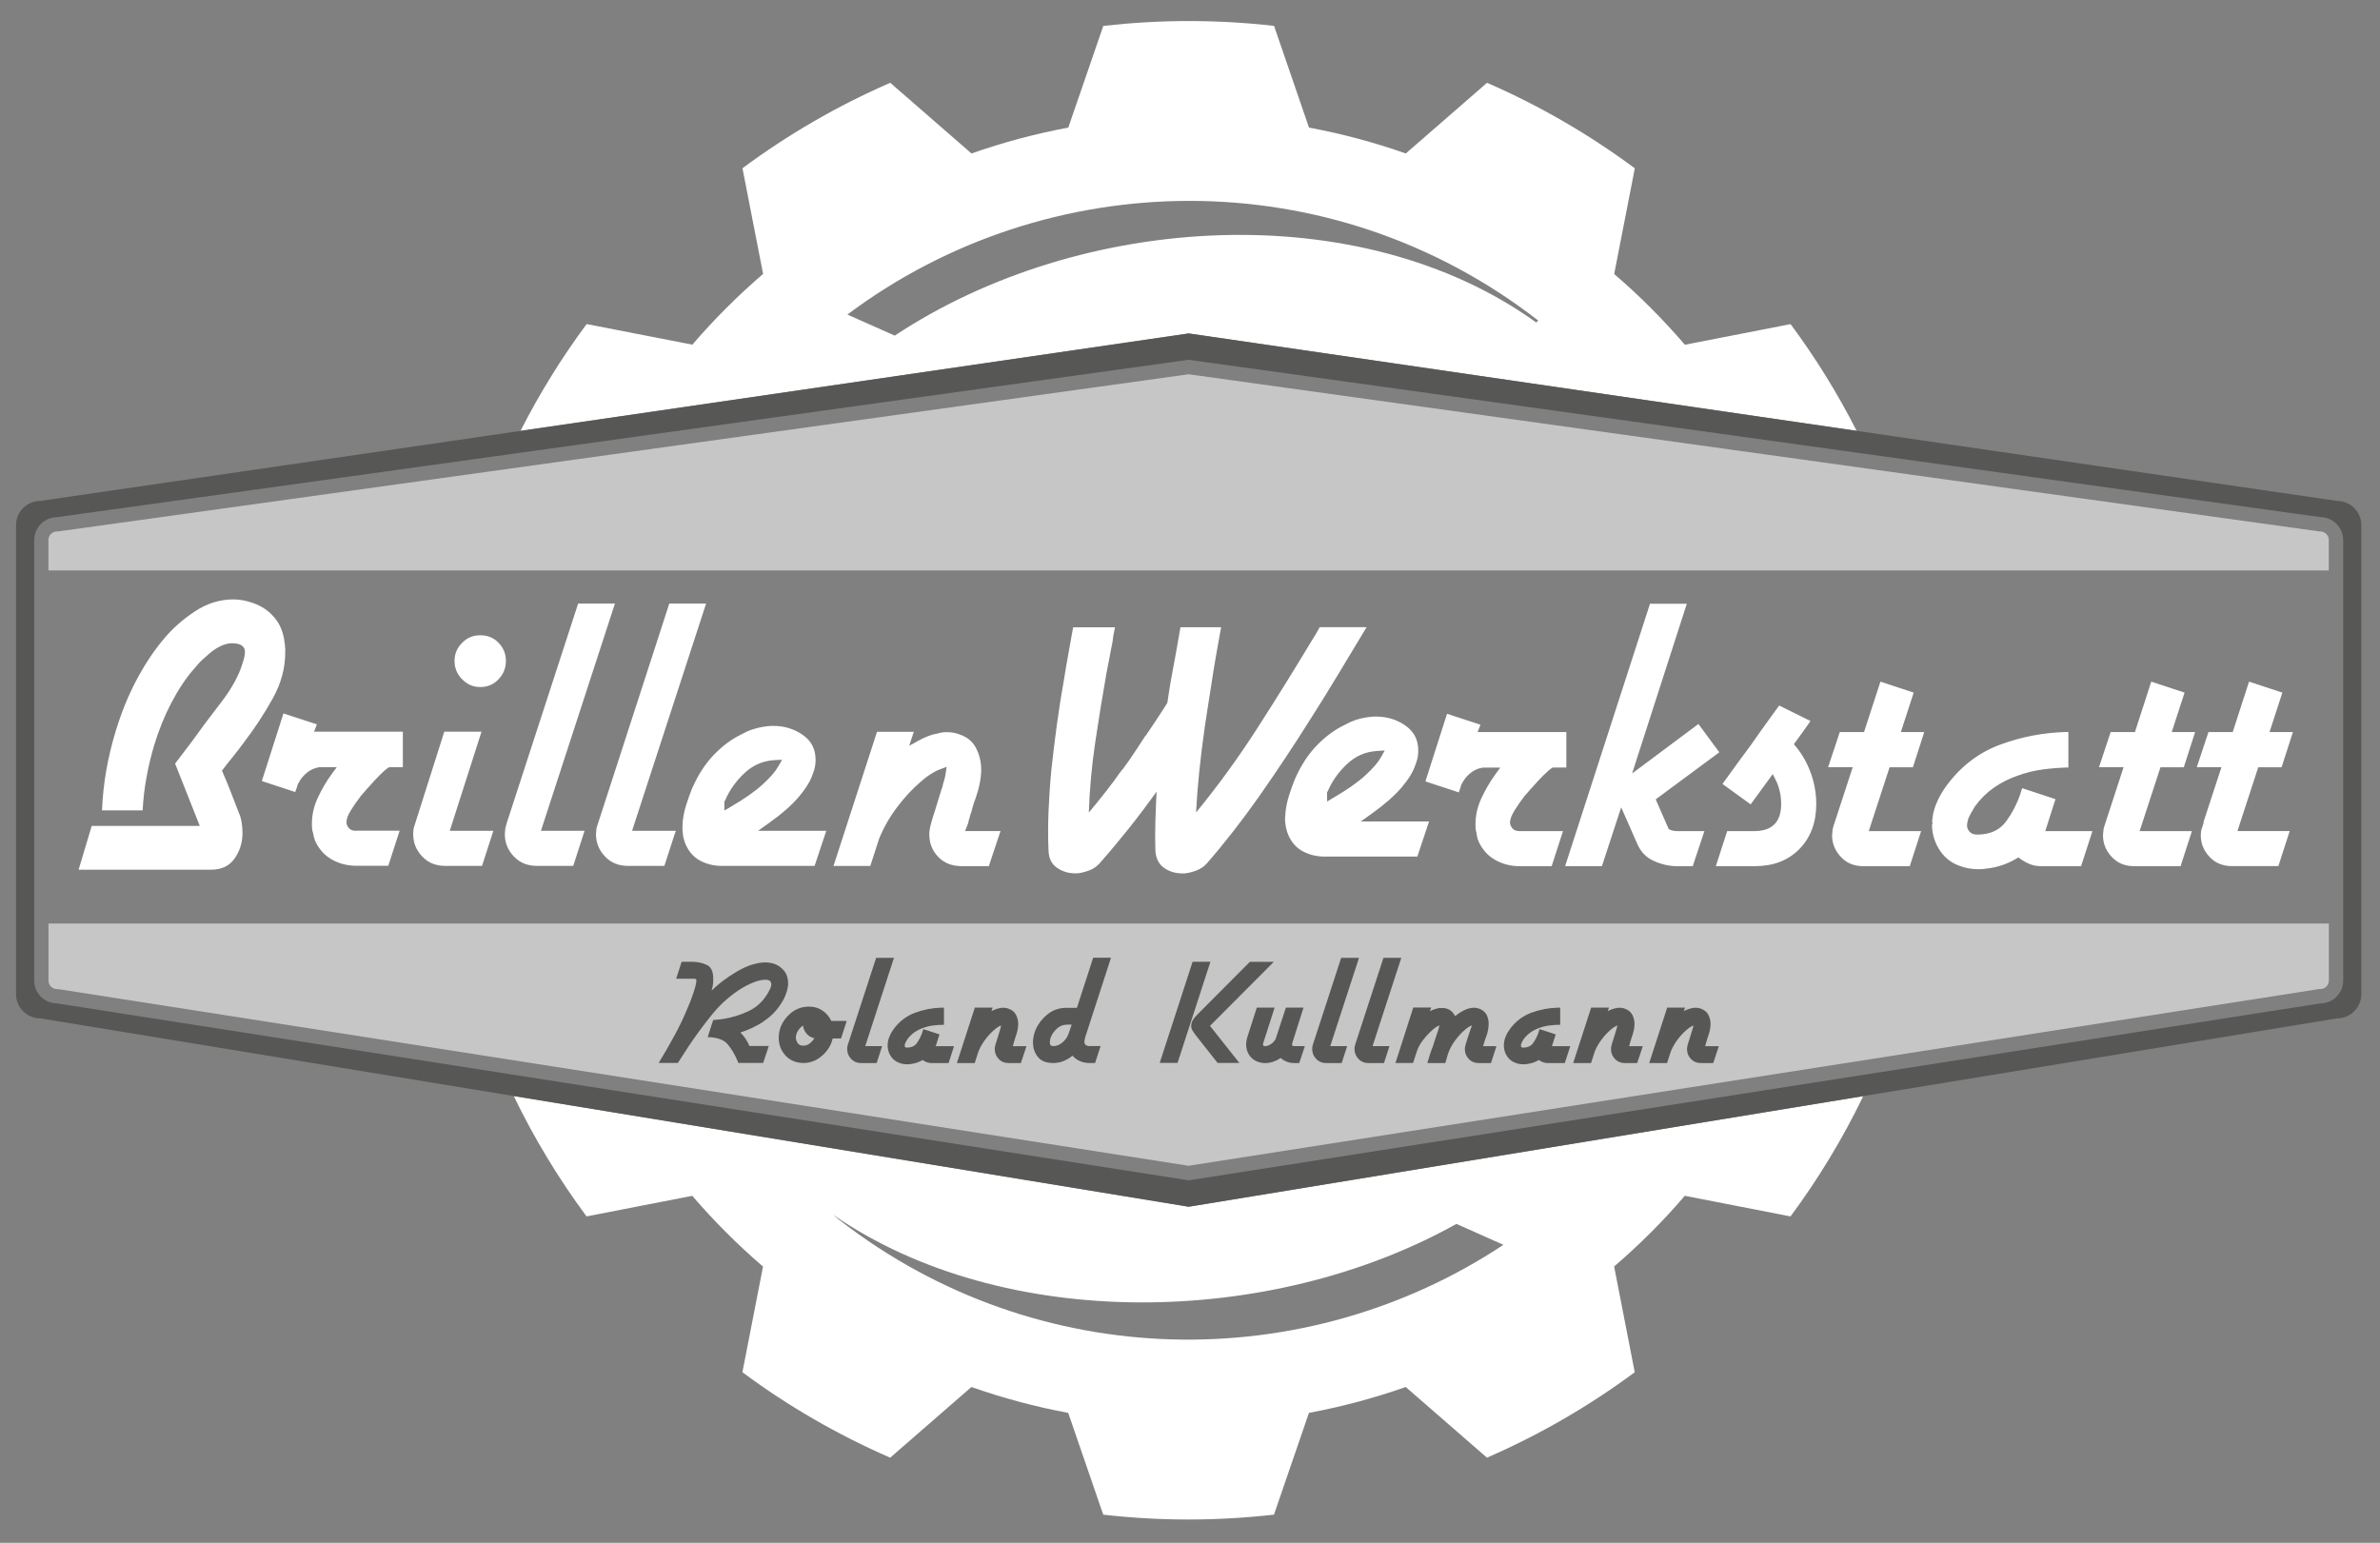 <?xml version="1.0" encoding="UTF-8"?>
<svg id="Ebene_2" xmlns="http://www.w3.org/2000/svg" version="1.1" viewBox="0 0 333.69 216.34">
  <rect x="0" y="0" width="333.69" height="216.34" fill="#808080" stroke="none"/>
  <!-- Generator: Adobe Illustrator 29.5.1, SVG Export Plug-In . SVG Version: 2.1.0 Build 141)  -->
  <defs>
    <style>
      .st0 {
        fill: #c6c6c6;
      }

      .st1 {
        fill: #fff;
      }

      .st2 {
        fill: #575756;
      }
    </style>
  </defs>
  <path class="st1" d="M166.66,46.75l93.65,13.66c-2.67-5.26-5.77-10.26-9.26-14.96l-14.82,2.89c-3.05-3.55-6.36-6.87-9.91-9.92l2.89-14.82c-6.39-4.74-13.34-8.78-20.72-11.99l-11.39,9.91c-4.38-1.54-8.91-2.76-13.57-3.63l-4.9-14.26c-3.93-.45-7.92-.68-11.97-.68s-8.04.24-11.97.68l-4.91,14.26c-4.66.87-9.19,2.09-13.57,3.63l-11.39-9.91c-7.39,3.21-14.33,7.24-20.72,11.98l2.89,14.82c-3.55,3.05-6.87,6.37-9.92,9.92l-14.82-2.89c-3.49,4.7-6.59,9.71-9.27,14.97l93.7-13.66ZM215.63,44.92s.03.02.04.03l-.28.27c-24.66-17.78-63.79-15.46-89.94,1.84l-6.64-2.95c28.07-21.05,67.77-21.73,96.82.81ZM166.65,169.21l-94.62-15.52c2.88,5.96,6.3,11.61,10.21,16.88l14.82-2.89c3.05,3.55,6.36,6.87,9.92,9.92l-2.89,14.82c6.39,4.74,13.34,8.77,20.72,11.98l11.39-9.91c4.38,1.54,8.91,2.76,13.57,3.63l4.91,14.27c3.93.45,7.92.68,11.97.68s8.04-.24,11.97-.68l4.9-14.27c4.66-.87,9.19-2.09,13.57-3.63l11.39,9.91c7.38-3.21,14.33-7.24,20.72-11.98l-2.89-14.83c3.55-3.04,6.87-6.36,9.91-9.91l14.82,2.89c3.91-5.27,7.32-10.91,10.2-16.87l-94.6,15.52ZM117.71,171.09c-.29-.22-.56-.46-.83-.68v-.02c23.79,16.38,61.16,15.84,87.32,1.23l6.59,2.93c-27.77,18.42-65.29,18.1-93.07-3.46Z"/>
  <path class="st0" d="M6.8,129.5h319.72v8c0,.66-.54,1.19-1.2,1.19h-.16l-.15.02-158.37,24.76L8.31,138.72l-.15-.02h-.16c-.66,0-1.2-.54-1.2-1.19v-8ZM325.33,74.52h-.14l-.14-.02-158.39-22.02L8.27,74.5l-.14.02h-.14c-.66,0-1.2.54-1.2,1.2v4.27h319.72v-4.27c0-.66-.54-1.2-1.2-1.2Z"/>
  <path class="st2" d="M331.07,139.4c0,1.88-1.52,3.4-3.4,3.4l-161.02,26.41L5.65,142.8c-1.88,0-3.4-1.52-3.4-3.4v-65.76c0-1.88,1.52-3.4,3.4-3.4l161.01-23.48,161.01,23.48c1.88,0,3.4,1.52,3.4,3.4v65.76ZM328.52,75.71c0-1.76-1.43-3.2-3.2-3.2l-158.67-22.06L8,72.52c-1.76,0-3.2,1.43-3.2,3.2v61.79c0,1.76,1.43,3.19,3.2,3.19l158.65,24.81,158.68-24.81c1.77,0,3.2-1.43,3.2-3.19v-61.79Z"/>
  <path class="st2" d="M107.05,143.25c-1.02.66-2.1,1.17-3.24,1.53.26.26.49.54.71.86s.4.66.56,1.03h2.71l-.79,2.38h-3.48s-.03-.09-.05-.13c-.02-.04-.03-.08-.05-.13-.38-.91-.84-1.69-1.38-2.34-.54-.65-1.48-.99-2.82-1.02l.77-2.4c.22-.02.45-.04.68-.06.23-.02.46-.05.68-.08,1.22-.19,2.38-.54,3.5-1.06,1.12-.51,2.02-1.3,2.69-2.38.03-.05.06-.1.1-.16.03-.06.06-.12.1-.18.05-.08.09-.16.13-.25.04-.09.08-.17.13-.25.05-.11.08-.22.11-.32.02-.11.04-.21.04-.3-.02-.16-.07-.3-.17-.41-.1-.11-.26-.18-.5-.19-.4-.03-.88.04-1.44.22-.56.18-1.21.48-1.95.91-1.58.96-2.99,2.19-4.21,3.68-1.22,1.5-2.36,3.05-3.42,4.65-.24.37-.48.74-.71,1.1-.23.37-.47.73-.71,1.1h-2.69c.75-1.23,1.49-2.51,2.21-3.83.72-1.32,1.35-2.65,1.9-4,.1-.22.19-.45.28-.67s.17-.45.25-.67c.18-.48.32-.92.44-1.32.12-.4.19-.75.21-1.05,0-.1-.02-.16-.06-.21-.04-.04-.13-.06-.28-.06h-2.5l.77-2.38h1.39c.85,0,1.58.16,2.21.48.62.32.9,1.09.82,2.3,0,.19-.02.39-.06.59-.04.2-.09.42-.15.66.22-.21.47-.43.74-.67.27-.24.57-.48.89-.72.56-.42,1.16-.82,1.81-1.21.65-.39,1.31-.71,1.98-.95.35-.11.7-.2,1.06-.28.35-.07.7-.11,1.03-.11.41,0,.81.06,1.2.18.38.12.74.32,1.06.61.35.29.6.62.74.98.14.37.21.75.21,1.15,0,.1,0,.19-.01.28,0,.09-.02.17-.04.25-.06.42-.18.82-.34,1.21-.16.39-.35.76-.58,1.09-.64,1.02-1.47,1.87-2.5,2.53ZM117.9,145.61h-1.15c-.21.93-.7,1.73-1.48,2.42-.78.69-1.66,1.03-2.65,1.03h-.13s-.08,0-.13-.02c-.05,0-.09,0-.13-.01-.04,0-.08-.01-.13-.01-.88-.13-1.59-.52-2.12-1.19-.54-.66-.8-1.44-.8-2.31,0-1.14.42-2.15,1.25-3.04.83-.89,1.83-1.33,3-1.33.7,0,1.33.18,1.88.55.55.37.96.86,1.24,1.46h2.16l-.79,2.45ZM113.11,144.96c-.3-.32-.47-.7-.52-1.15-.26.16-.47.37-.65.64-.18.26-.29.54-.34.83v.12s-.02.04-.02.06v.06c.02.29.11.54.28.77s.42.34.76.34.62-.1.9-.31c.28-.21.5-.46.66-.74-.42-.08-.77-.28-1.07-.6ZM121.3,146.69h2.38l-.77,2.38h-2.14c-.59,0-1.07-.2-1.44-.59-.37-.39-.55-.85-.55-1.38,0-.06,0-.12.01-.18,0-.05.01-.12.01-.18.02-.05.03-.1.05-.16.02-.05.03-.12.05-.18l3.94-12.09h2.5l-4.03,12.38ZM132.97,149.07h-2.33c-.26,0-.49-.04-.7-.12-.21-.08-.4-.18-.58-.31-.24.14-.5.27-.78.36-.28.1-.56.16-.83.19-.1.02-.19.03-.29.04s-.19.01-.29.01c-.5,0-.96-.11-1.4-.34-.44-.22-.79-.59-1.04-1.08-.1-.21-.17-.41-.21-.61-.05-.2-.07-.41-.07-.61,0-.42.08-.82.24-1.22.16-.39.37-.76.62-1.1.8-1.07,1.8-1.83,2.99-2.27,1.19-.44,2.43-.68,3.71-.71h.34v2.4c-.51,0-1.02.03-1.52.1-.5.06-.99.18-1.45.36-.42.14-.81.35-1.18.6-.37.26-.69.57-.96.94-.02.03-.04.07-.07.12-.03.05-.06.11-.1.17-.03.05-.06.1-.08.14-.02.05-.05.1-.08.17-.02.05-.03.1-.05.17-.02.06-.02.12-.02.17,0,.06.02.12.07.18.05.06.13.08.24.08.62,0,1.09-.21,1.39-.62.3-.42.54-.87.72-1.37.03-.11.06-.22.1-.31.03-.1.06-.19.1-.29l2.26.74-.53,1.65h2.57l-.77,2.38ZM143.12,149.07h-1.66c-.59,0-1.07-.19-1.44-.58-.37-.38-.55-.85-.55-1.39,0-.11.01-.23.04-.35.02-.12.05-.24.08-.35.03-.11.06-.22.1-.32.03-.11.06-.21.1-.3.06-.21.13-.42.19-.62.06-.21.13-.42.19-.62.02-.03.03-.06.04-.1,0-.03.01-.06.01-.1.03-.08.06-.17.08-.26.02-.1.04-.19.06-.29-.13.05-.28.13-.46.24-.18.11-.35.25-.53.41-.45.38-.87.84-1.26,1.37-.39.53-.7,1.07-.92,1.63l-.53,1.63h-2.5l2.52-7.78h2.5l-.17.5c.18-.1.36-.18.54-.25.18-.07.37-.12.56-.16.1-.03.19-.05.28-.06.09,0,.18-.01.28-.01.13,0,.26.01.4.04.14.02.26.06.37.11.46.16.8.44,1.01.84.21.4.31.83.31,1.3,0,.24-.03.5-.08.78-.06.28-.14.58-.25.9-.05.11-.09.23-.12.35-.03.12-.06.24-.1.35-.02.05-.03.09-.05.13-.02.04-.02.08-.02.11-.03.08-.06.16-.07.24-.02.08-.04.16-.07.24h1.92l-.79,2.38ZM152.14,145.56c-.02.06-.04.14-.06.24-.03.1-.04.19-.04.29,0,.06,0,.12.02.18.02.06.04.12.07.18.05.06.11.11.19.14.08.03.16.05.24.07.03.02.06.02.09.02h1.66l-.77,2.38h-.79c-.45,0-.88-.08-1.3-.25-.42-.17-.78-.43-1.08-.78-.35.29-.73.52-1.13.7-.4.18-.8.28-1.2.31-.06.02-.12.02-.18.02h-.18c-.99,0-1.72-.29-2.17-.86-.46-.58-.68-1.25-.68-2.02,0-.11,0-.22.01-.33,0-.1.02-.2.04-.3.03-.21.08-.42.14-.64.06-.21.14-.42.22-.61.35-.78.9-1.48,1.64-2.08.75-.6,1.63-.9,2.65-.9h1.46l2.28-7.03h2.5l-3.65,11.25ZM149.55,143.69c-.56,0-1.06.23-1.5.67-.44.45-.72.94-.83,1.46,0,.03,0,.06-.01.1,0,.03-.01.06-.01.09-.02.21,0,.37.06.49.06.12.2.18.44.18h.17c.4-.05.78-.23,1.13-.54.35-.31.6-.65.75-1.02.02-.03.03-.06.04-.1,0-.03.02-.06.04-.1l.43-1.25h-.7ZM165.1,149.04h-2.5l4.61-14.18h2.5l-4.61,14.18ZM169.64,143.84l4.13,5.21h-3.05l-3.02-3.82v-.02s-.02,0-.02-.02c-.02-.02-.03-.04-.05-.06-.02-.02-.04-.05-.07-.08-.13-.18-.25-.36-.37-.56-.12-.2-.18-.42-.18-.66,0-.22.06-.46.19-.71.13-.25.34-.52.65-.83l7.39-7.42h3.36l-8.95,8.98ZM182.17,149.07h-.72c-.35,0-.69-.06-1.02-.19-.33-.13-.62-.3-.88-.53-.32.23-.67.4-1.04.53-.38.13-.76.19-1.14.19-.08,0-.16,0-.23-.01-.07,0-.15-.02-.23-.04-.08,0-.16,0-.23-.04-.07-.02-.15-.04-.23-.06-.58-.19-1.01-.52-1.31-.98-.29-.46-.44-.97-.42-1.51,0-.08,0-.16.01-.24s.02-.16.04-.24c0-.08.01-.16.04-.24.03-.08.04-.16.06-.24l1.34-4.18h2.5l-1.58,4.92s-.03.1-.04.14c0,.05-.01.09-.01.12,0,.06.02.12.06.16.04.04.12.06.23.06.05,0,.1,0,.14,0,.05,0,.1-.02.14-.04.27-.06.53-.2.77-.42.24-.21.4-.44.48-.68,0-.02,0-.03.01-.04s.01-.02.01-.04l1.37-4.18h2.47l-1.56,4.92s-.03.1-.04.14c0,.05-.01.09-.01.12,0,.06.02.12.06.16.04.04.12.06.23.06h1.51l-.79,2.38ZM186.51,146.69h2.37l-.77,2.38h-2.14c-.59,0-1.07-.2-1.44-.59-.37-.39-.55-.85-.55-1.38,0-.06,0-.12.01-.18,0-.05.01-.12.01-.18.02-.05.03-.1.05-.16.02-.05.03-.12.05-.18l3.94-12.09h2.5l-4.03,12.38ZM192.44,146.69h2.37l-.77,2.38h-2.14c-.59,0-1.07-.2-1.44-.59-.37-.39-.55-.85-.55-1.38,0-.06,0-.12.01-.18,0-.05.01-.12.01-.18.02-.05.03-.1.05-.16.02-.05.03-.12.05-.18l3.94-12.09h2.5l-4.03,12.38ZM209,149.07h-1.63c-.59,0-1.07-.19-1.44-.58-.37-.38-.55-.85-.55-1.39,0-.11.01-.23.04-.35.03-.12.05-.24.09-.35.1-.32.19-.63.29-.95.1-.31.2-.62.31-.92.02-.05.03-.09.05-.13.02-.04.03-.08.03-.11.03-.08.06-.16.1-.25.03-.09.05-.17.05-.25-.14.05-.3.13-.47.24-.17.11-.34.25-.52.41-.45.38-.87.84-1.27,1.37-.4.53-.71,1.07-.94,1.63-.1.25-.18.52-.26.8-.08.28-.16.56-.24.83h-2.52c.06-.19.12-.39.18-.59.06-.2.12-.4.18-.61.06-.21.13-.41.21-.61.07-.2.15-.39.23-.59.05-.18.1-.35.16-.53.06-.18.12-.36.18-.55.06-.18.12-.35.18-.53.06-.18.12-.35.18-.53.02-.03.03-.06.04-.1,0-.03.01-.06.01-.1.03-.08.06-.17.08-.26.02-.1.04-.19.06-.29-.13.05-.28.13-.45.24-.18.11-.35.25-.53.41-.45.4-.88.86-1.28,1.37-.41.51-.71,1.06-.9,1.63l-.53,1.63h-2.47l2.5-7.78h2.52l-.19.53c.19-.11.4-.2.61-.28.22-.07.44-.13.66-.18.06,0,.14,0,.22,0s.15-.01.21-.01c.37,0,.71.08,1.01.24.3.16.56.43.77.81,0,.02,0,.03.03.05,0,.02,0,.03.02.05.42-.34.85-.62,1.3-.84.45-.22.89-.34,1.34-.34.13,0,.26.01.4.04.13.02.27.06.39.11.48.19.81.48,1,.85.18.38.28.79.28,1.24,0,.3-.03.6-.09.89-.05.29-.13.57-.23.84-.05.11-.09.23-.13.35s-.08.24-.11.35c-.03.13-.07.25-.11.36-.04.11-.08.23-.11.36h1.87l-.77,2.38ZM219.37,149.07h-2.33c-.26,0-.49-.04-.7-.12-.21-.08-.4-.18-.58-.31-.24.14-.5.27-.78.36-.28.1-.56.16-.83.19-.1.02-.19.03-.29.04-.1,0-.19.01-.29.01-.5,0-.96-.11-1.4-.34-.44-.22-.79-.59-1.04-1.08-.1-.21-.17-.41-.21-.61-.05-.2-.07-.41-.07-.61,0-.42.08-.82.24-1.22.16-.39.37-.76.62-1.1.8-1.07,1.8-1.83,2.99-2.27,1.19-.44,2.43-.68,3.71-.71h.34v2.4c-.51,0-1.02.03-1.52.1-.5.06-.99.18-1.45.36-.42.14-.81.35-1.18.6-.37.26-.69.57-.96.94-.02.03-.04.07-.07.12-.03.05-.06.11-.1.17-.03.05-.06.1-.08.14-.02.05-.05.1-.08.17-.02.05-.03.1-.05.17-.02.06-.02.12-.02.17,0,.06.02.12.07.18.05.06.13.08.24.08.62,0,1.09-.21,1.39-.62.3-.42.54-.87.72-1.37.03-.11.06-.22.1-.31.03-.1.06-.19.1-.29l2.26.74-.53,1.65h2.57l-.77,2.38ZM229.52,149.07h-1.66c-.59,0-1.07-.19-1.44-.58-.37-.38-.55-.85-.55-1.39,0-.11.01-.23.04-.35.02-.12.05-.24.08-.35.03-.11.06-.22.1-.32.03-.11.06-.21.1-.3.06-.21.13-.42.19-.62.06-.21.13-.42.19-.62.02-.03.03-.06.04-.1,0-.03.01-.06.01-.1.03-.08.06-.17.09-.26.02-.1.04-.19.06-.29-.13.05-.28.13-.46.24-.18.11-.35.25-.53.41-.45.38-.87.84-1.26,1.37-.39.53-.7,1.07-.92,1.63l-.53,1.63h-2.5l2.52-7.78h2.5l-.17.5c.18-.1.36-.18.54-.25.18-.07.37-.12.56-.16.09-.03.19-.05.28-.06.09,0,.18-.01.28-.01.13,0,.26.01.4.04.13.02.26.06.37.11.46.16.8.44,1.01.84.21.4.31.83.31,1.3,0,.24-.03.5-.08.78-.06.28-.14.58-.25.9-.05.11-.09.23-.12.35-.03.12-.06.24-.1.35-.02.05-.03.09-.05.13-.02.04-.02.08-.02.11-.03.08-.06.16-.07.24-.02.08-.04.16-.07.24h1.92l-.79,2.38ZM240.18,149.07h-1.66c-.59,0-1.07-.19-1.44-.58-.37-.38-.55-.85-.55-1.39,0-.11.01-.23.04-.35.02-.12.05-.24.08-.35.03-.11.06-.22.1-.32.03-.11.06-.21.1-.3.06-.21.13-.42.19-.62.06-.21.13-.42.19-.62.02-.03.03-.06.04-.1,0-.03.01-.06.01-.1.03-.08.06-.17.09-.26.02-.1.04-.19.06-.29-.13.05-.28.13-.46.24-.18.11-.35.25-.53.41-.45.38-.87.84-1.26,1.37-.39.53-.7,1.07-.92,1.63l-.53,1.63h-2.5l2.52-7.78h2.5l-.17.5c.18-.1.36-.18.54-.25.18-.07.37-.12.56-.16.09-.03.19-.05.28-.06.09,0,.18-.01.28-.01.13,0,.26.01.4.04.13.02.26.06.37.11.46.16.8.44,1.01.84.21.4.31.83.31,1.3,0,.24-.03.5-.08.78-.06.28-.14.58-.25.9-.05.11-.09.23-.12.35-.03.12-.06.24-.1.35-.02.05-.03.09-.05.13-.02.04-.02.08-.02.11-.03.08-.06.16-.07.24-.02.08-.04.16-.07.24h1.92l-.79,2.38Z"/>
  <path class="st1" d="M39.99,90.87v.65c0,2.19-.59,4.35-1.78,6.48-1.19,2.13-2.5,4.12-3.92,5.98-.54.74-1.09,1.46-1.64,2.14-.56.68-1.07,1.33-1.53,1.95.42.95.83,1.92,1.21,2.91.38.99.77,1.98,1.15,2.98.19.41.33.87.4,1.36.08.5.12.99.12,1.49,0,1.32-.37,2.51-1.1,3.56-.73,1.05-1.82,1.58-3.28,1.58H11.02l1.84-6.14h15.15c-.58-1.45-1.15-2.9-1.73-4.37-.58-1.47-1.15-2.92-1.73-4.37.54-.7,1.08-1.4,1.61-2.11.54-.7,1.07-1.43,1.61-2.17.5-.7,1.02-1.41,1.56-2.11.54-.7,1.07-1.4,1.61-2.11.77-.99,1.41-1.96,1.93-2.91.52-.95.89-1.82,1.12-2.6.11-.33.2-.63.26-.9.06-.27.09-.53.09-.78,0-.33-.12-.6-.37-.81-.25-.21-.64-.33-1.18-.37-.61-.04-1.26.1-1.93.43-.67.33-1.36.83-2.04,1.49-.31.25-.6.52-.87.81-.27.29-.54.6-.81.93-1.11,1.28-2.15,2.84-3.11,4.68-.96,1.84-1.77,3.83-2.42,5.98-.42,1.41-.78,2.88-1.06,4.43-.29,1.55-.47,3.11-.55,4.68h-5.7c.08-1.9.28-3.77.6-5.61.33-1.84.76-3.65,1.3-5.43.77-2.56,1.73-4.94,2.88-7.13,1.15-2.19,2.42-4.11,3.8-5.77,1.27-1.53,2.75-2.85,4.46-3.97,1.71-1.12,3.5-1.67,5.38-1.67.42,0,.87.04,1.32.12.46.08.92.21,1.38.37,1.23.41,2.25,1.1,3.05,2.05.81.95,1.29,2.15,1.44,3.6.04.21.06.43.06.65ZM187.76,94.33c-1.33,2.21-2.7,4.43-4.12,6.65-2.27,3.61-4.63,7.16-7.08,10.66-2.46,3.49-4.92,6.64-7.37,9.45-.38.42-.85.74-1.38.95-.54.21-1.09.36-1.67.43h-.4c-.96,0-1.8-.26-2.54-.78-.73-.52-1.13-1.32-1.21-2.39-.04-1.34-.04-2.71,0-4.09.04-1.38.1-2.78.17-4.21-1.23,1.73-2.52,3.44-3.86,5.13-1.35,1.69-2.73,3.34-4.15,4.95-.38.42-.85.74-1.38.95-.54.21-1.1.36-1.67.43h-.4c-.92,0-1.76-.26-2.51-.78-.75-.52-1.14-1.32-1.18-2.39-.08-1.77-.08-3.61,0-5.53.08-1.92.21-3.86.4-5.82.23-2.15.49-4.28.78-6.39.29-2.11.6-4.13.95-6.05.23-1.42.46-2.77.69-4.03.23-1.27.44-2.44.63-3.51h5.87c-.08.35-.14.68-.2,1.01-.06.33-.11.66-.14,1.01-.15.73-.3,1.47-.43,2.22-.14.75-.28,1.49-.43,2.22-.58,3.27-1.1,6.51-1.58,9.73-.48,3.23-.78,6.49-.89,9.79.81-.96,1.59-1.93,2.36-2.91.77-.98,1.52-1.99,2.25-3.03,0,.08.34-.38,1.04-1.38.69-1,1.44-2.13,2.25-3.4.04,0,.08-.04.12-.12.65-.96,1.26-1.86,1.81-2.71.56-.84.95-1.46,1.18-1.84.08-.5.15-1,.23-1.5.08-.5.15-.98.23-1.44.27-1.42.52-2.77.75-4.06.23-1.29.44-2.49.63-3.6h5.7c-.19,1.08-.41,2.3-.66,3.69s-.49,2.86-.72,4.43c-.15.92-.31,1.89-.46,2.91-.15,1.02-.31,2.03-.46,3.02-.31,2.15-.57,4.26-.78,6.34-.21,2.07-.35,3.94-.43,5.59,3.11-3.8,5.99-7.77,8.64-11.9,2.65-4.13,5.24-8.3,7.78-12.53.15-.23.31-.48.46-.75.15-.27.31-.54.46-.81h6.57c-1.23,2.04-2.51,4.16-3.83,6.36ZM75.84,116.5l10.38-31.87h-5.16l-9.99,30.71c-.03.13-.07.29-.12.44-.04.12-.07.23-.1.34,0,.16-.02.3-.04.45-.02.12-.03.25-.03.38,0,1.21.41,2.24,1.26,3.14.84.89,1.91,1.33,3.27,1.33h5.06l1.59-4.92h-6.11ZM57.99,116.12c0,.16-.02.31-.04.45-.01.11-.02.24-.02.38,0,1.21.41,2.24,1.26,3.14.83.89,1.9,1.33,3.27,1.33h5.12l1.59-4.92h-6.11l4.45-13.9h-5.22l-4.18,13.18c-.04.12-.07.24-.1.34ZM49.92,116.5c-.41,0-.73-.11-.95-.32-.19-.19-.31-.42-.38-.69l-.02-.14c0-.49.21-1.07.65-1.77.38-.61.85-1.28,1.39-1.99.2-.21.35-.38.5-.57.18-.23.36-.43.54-.61.51-.59,1.04-1.16,1.54-1.67.53-.53.92-.88,1.21-1.06l.15-.1h1.93v-4.98h-12.45l.4-1.03-4.69-1.53-3.03,9.48,4.68,1.54.28-.79c0-.06.02-.13.05-.21.04-.12.09-.21.16-.3.2-.41.5-.81.9-1.19.44-.42.92-.7,1.41-.85.13-.04.27-.08.4-.11.14-.03.29-.04.46-.04h2.17l-.7.95c-.76,1.03-1.42,2.17-1.98,3.38-.54,1.17-.81,2.39-.81,3.61,0,.23,0,.46.03.69.02.21.06.4.13.6l.03.11c.03.25.09.48.16.7.07.22.16.44.28.66.55,1.03,1.33,1.82,2.31,2.33,1,.53,2.1.8,3.27.8h4.5l1.59-4.92h-6.09ZM135.32,116.5l.33-.82c.07-.17.12-.34.15-.51.04-.21.1-.42.18-.63.01-.12.05-.25.1-.38.03-.08.07-.19.11-.31l.23-.85c.09-.33.2-.66.34-.98.26-.75.47-1.5.61-2.2.13-.68.2-1.31.2-1.89,0-1.09-.25-2.12-.74-3.06-.47-.9-1.21-1.51-2.26-1.87-.29-.12-.57-.2-.87-.25-.57-.1-1.1-.1-1.57-.05-.18.02-.37.06-.58.13-.54.1-.99.22-1.42.39-.46.18-.9.39-1.32.62l-1.34.74.65-1.96h-5.16l-6.1,18.81h5.16l1.22-3.78c.61-1.52,1.43-2.98,2.47-4.37,1.03-1.39,2.16-2.61,3.33-3.62.47-.42.95-.8,1.43-1.1.5-.32.92-.54,1.29-.67l.97-.36-.16,1.02c-.04.27-.1.53-.17.79-.06.23-.13.45-.2.66,0,.08-.02.17-.04.26-.03.13-.08.25-.14.37l-.96,3.13c-.08.26-.17.51-.25.77-.08.27-.16.54-.24.83-.08.27-.15.55-.2.84-.05.27-.08.53-.08.78,0,1.25.41,2.29,1.25,3.17.84.87,1.91,1.3,3.27,1.3h3.83l1.64-4.92h-4.99ZM94.76,116.5h-6.14l10.38-31.87h-5.16l-10.21,31.49c0,.16-.02.31-.04.45-.02.12-.03.25-.03.38,0,1.21.41,2.24,1.26,3.14.84.89,1.9,1.33,3.27,1.33h5.06l1.4-4.33.21-.58ZM95.84,117.5c.11.48.28.92.5,1.33.48.88,1.13,1.52,1.99,1.94.88.43,1.84.65,2.85.65h13.03l1.64-4.92h-9.57l1.53-1.09c1.8-1.28,3.22-2.52,4.21-3.7.97-1.15,1.62-2.21,1.93-3.16.16-.41.27-.76.32-1.06.06-.32.08-.62.08-.92,0-1.5-.56-2.63-1.73-3.47-1.21-.87-2.61-1.31-4.16-1.31-.27,0-.52,0-.76.03-.23.02-.46.05-.69.09-.51.08-1.03.21-1.54.38-.52.17-1.05.42-1.59.72-1.33.65-2.59,1.59-3.79,2.83-1.2,1.24-2.23,2.83-3.06,4.73-.27.67-.55,1.44-.81,2.26-.25.8-.42,1.6-.5,2.38,0,.02,0,.05,0,.08l-.04.95.09.93c.02.11.03.21.06.32ZM101.57,112.38l.11-.17c.56-1.34,1.44-2.6,2.61-3.72h0c1.21-1.17,2.65-1.81,4.27-1.9l1.09-.06-.54.95c-.41.72-1.12,1.55-2.19,2.52-1.03.95-2.53,2-4.46,3.13l-.9.53v-1.3ZM64.8,95.25c.71.73,1.54,1.09,2.53,1.09s1.87-.35,2.56-1.08h0c.7-.74,1.04-1.58,1.04-2.58s-.34-1.83-1.03-2.55c-.69-.71-1.53-1.05-2.57-1.05s-1.83.35-2.54,1.06c-.71.71-1.06,1.54-1.06,2.54s.35,1.84,1.07,2.58ZM262.01,116.54l2.92-8.95h3.27l1.59-4.94h-3.28l1.8-5.53-4.66-1.54-2.3,7.07h-3.4l-1.64,4.93h3.45l-2.6,7.97c-.04.12-.08.25-.12.38-.03.12-.07.25-.1.38,0,.17-.02.33-.04.48-.02.11-.03.22-.03.31,0,1.17.4,2.17,1.23,3.06.81.87,1.85,1.3,3.18,1.3h6.48l1.59-4.92h-7.35ZM299.99,116.54l2.92-8.95h3.27l1.59-4.94h-3.28l1.8-5.53-4.67-1.54-2.29,7.07h-3.4l-1.64,4.93h3.45l-2.6,7.97c-.04.12-.08.24-.12.38-.04.12-.07.25-.1.38,0,.17-.02.32-.04.47-.02.12-.03.23-.03.32,0,1.17.4,2.18,1.23,3.06.81.87,1.85,1.3,3.17,1.3h6.48l1.59-4.92h-7.35ZM271.59,118.58c.59,1.16,1.39,1.98,2.41,2.51,1.25.63,2.63.88,4.04.77.23-.02.46-.05.69-.09.68-.08,1.36-.24,2.03-.47.67-.23,1.3-.52,1.89-.87l.34-.2.32.23c.4.29.85.54,1.34.73.47.18,1,.27,1.58.27h5.55l1.59-4.92h-6.61l1.43-4.48-4.67-1.54-.06.17c-.08.24-.16.5-.24.78-.48,1.36-1.13,2.59-1.95,3.71-.9,1.23-2.27,1.85-4.07,1.85-.47,0-.83-.14-1.08-.43-.21-.25-.33-.54-.33-.85,0-.18.03-.37.08-.58.04-.18.09-.34.13-.47l.26-.52c.07-.14.15-.29.25-.43.06-.12.15-.29.24-.43.07-.11.12-.19.16-.26.78-1.07,1.66-1.93,2.66-2.62.99-.69,2.06-1.23,3.17-1.62,1.22-.46,2.53-.79,3.86-.95,1.13-.14,2.27-.23,3.4-.25v-4.98h-.27c-3.21.08-6.35.68-9.33,1.79-2.94,1.09-5.44,2.99-7.42,5.65-.63.83-1.14,1.73-1.53,2.69-.34.83-.52,1.69-.56,2.57h.09l-.1.31s0,.01,0,.02c0,.49.06.97.17,1.44.11.47.29.97.52,1.47ZM313.7,116.54l2.92-8.95h3.27l1.59-4.94h-3.28l1.8-5.53-4.67-1.54-2.29,7.07h-3.4l-1.64,4.93h3.46l-2.54,7.76h.06l-.36,1.1c0,.11-.01.23-.03.33-.02.12-.03.23-.03.32,0,1.18.4,2.18,1.23,3.06.81.87,1.85,1.3,3.17,1.3h6.48l1.59-4.92h-7.35ZM207.03,116.97c.04.25.09.48.16.7.07.22.17.44.28.66.56,1.04,1.32,1.81,2.31,2.33,1,.53,2.1.8,3.27.8h4.5l1.59-4.92h-6.09c-.42,0-.74-.11-.95-.33-.17-.17-.3-.4-.37-.67l-.02-.15c0-.49.21-1.07.65-1.77.37-.61.84-1.28,1.39-2,.2-.21.35-.38.5-.56.18-.22.35-.42.53-.6.52-.6,1.05-1.17,1.55-1.67.52-.52.91-.87,1.2-1.06l.15-.1h1.93v-4.98h-12.44l.4-1.03-4.69-1.53-3.03,9.48,4.68,1.54.27-.79c0-.07.03-.15.06-.23.03-.1.08-.2.15-.28.2-.41.5-.81.9-1.19.44-.41.91-.7,1.42-.85.13-.04.26-.08.38-.1.15-.03.3-.04.47-.04h2.17l-.69.95c-.76,1.04-1.42,2.18-1.98,3.39-.54,1.17-.81,2.39-.81,3.61,0,.23,0,.46.03.69.02.2.06.4.13.61l.02.1ZM189.98,101c-.52.17-1.05.42-1.59.72-1.33.65-2.59,1.59-3.79,2.83-1.2,1.24-2.23,2.83-3.06,4.73-.28.68-.55,1.44-.81,2.26-.25.8-.42,1.6-.5,2.38,0,.14,0,.32-.03.48-.02.13-.03.23-.03.32,0,.49.06.99.17,1.47.11.48.28.92.5,1.33.48.89,1.13,1.52,1.99,1.94.88.43,1.84.65,2.86.65h13.03l1.64-4.92h-9.57l1.53-1.09c1.8-1.29,3.22-2.53,4.21-3.7.97-1.15,1.62-2.21,1.92-3.16.17-.42.27-.76.32-1.07.05-.31.08-.62.08-.91,0-1.5-.57-2.63-1.73-3.47-1.21-.87-2.61-1.31-4.16-1.31-.27,0-.52,0-.75.03-.23.02-.46.05-.69.09-.51.08-1.03.21-1.55.38ZM193.06,105.3l1.09-.06-.54.96c-.41.72-1.12,1.55-2.19,2.53-1.04.96-2.54,2.01-4.46,3.13l-.9.53v-1.28l.11-.18c.56-1.34,1.44-2.59,2.61-3.72h0c1.21-1.17,2.65-1.81,4.27-1.9ZM235.22,116.54c-.2,0-.38-.01-.55-.04-.2-.03-.37-.08-.52-.15l-.19-.1-1.82-4.16,8.92-6.6-2.93-3.97-9.3,6.94,7.67-23.8h-5.16l-11.9,36.79h5.16l2.7-8.24,2.24,5.08c.48,1.11,1.19,1.88,2.18,2.36,1.03.5,2.12.77,3.22.81h2.39l1.64-4.92h-3.74ZM253.9,108.45c-.49-1.39-1.19-2.65-2.09-3.74l-.3-.36.28-.38c.69-.94,1.27-1.74,1.72-2.39.13-.19.24-.35.33-.48l-4.39-2.17c-.22.31-.56.77-1.08,1.49-.9,1.23-1.87,2.59-2.89,4.06-1.04,1.39-2.38,3.21-3.98,5.45l3.95,2.86c.13-.18.29-.41.51-.7l2.59-3.54.44.88c.23.46.41.95.54,1.52.13.56.2,1.16.2,1.78,0,1.27-.32,2.24-.95,2.86-.63.63-1.57.95-2.8.95h-3.82l-1.59,4.92h5.41c2.66,0,4.72-.79,6.31-2.41,1.57-1.6,2.36-3.73,2.36-6.31,0-1.45-.25-2.89-.74-4.28Z"/>
</svg>